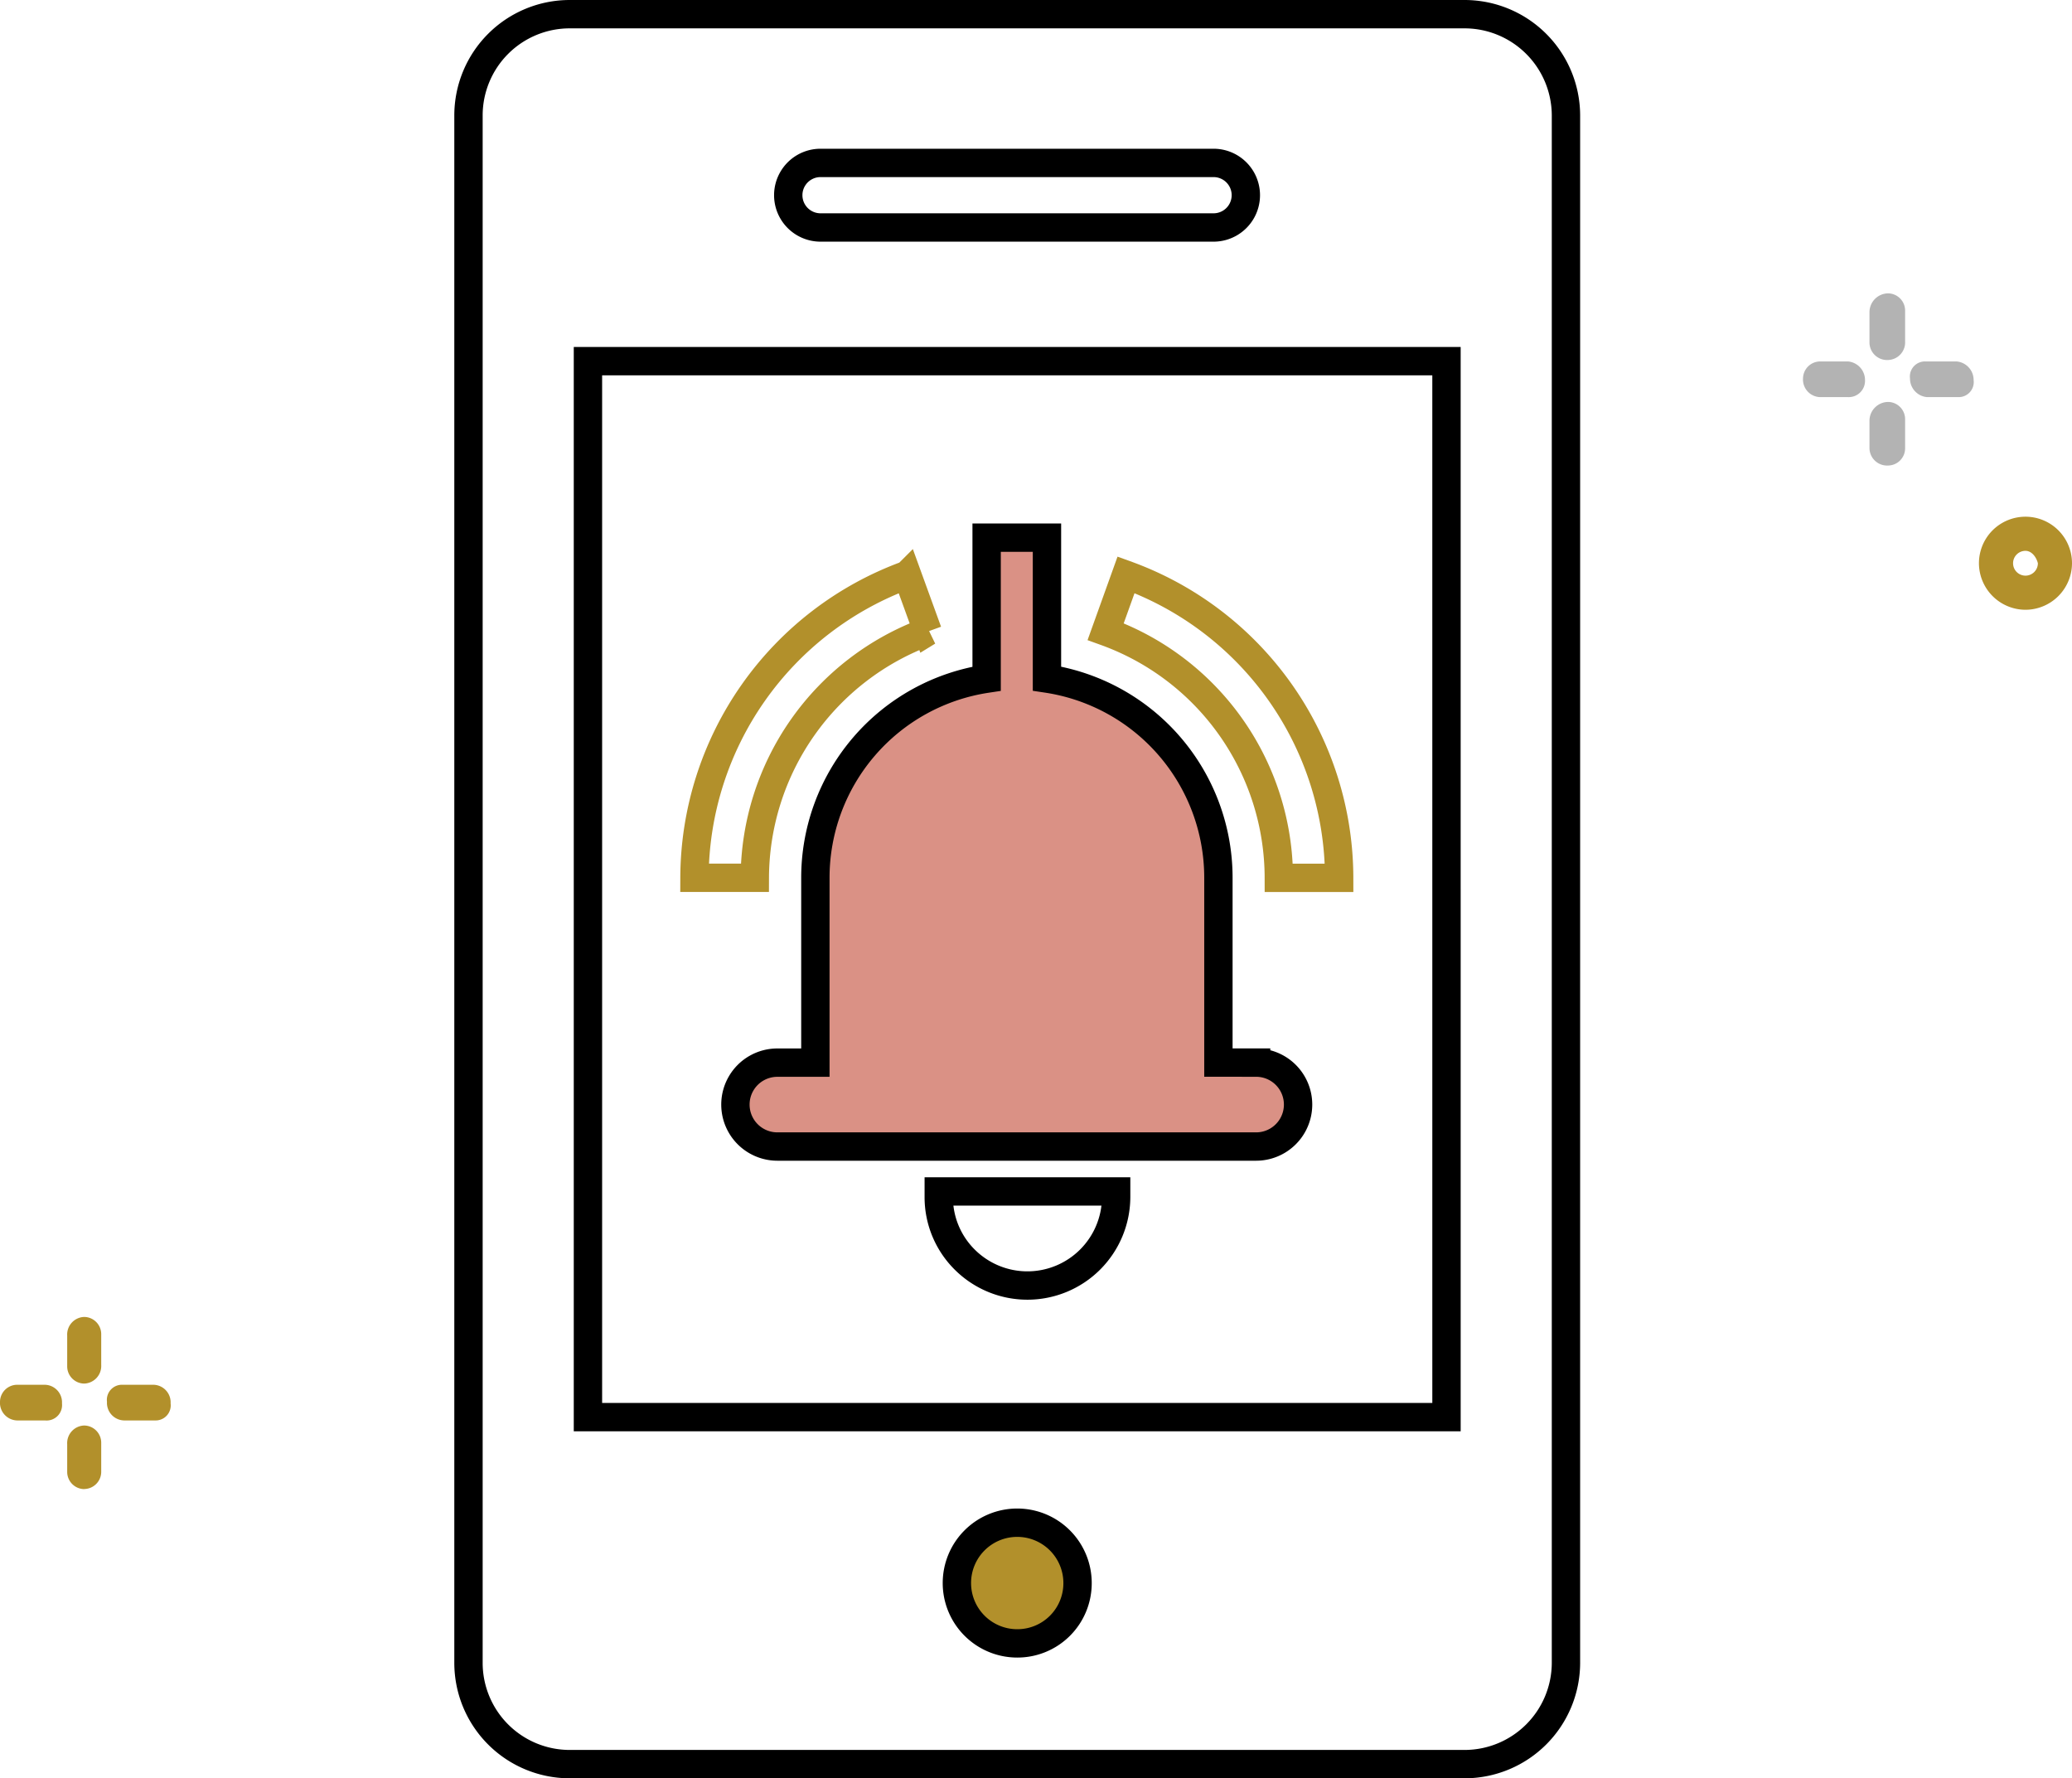 <svg xmlns="http://www.w3.org/2000/svg" width="146.163" height="125.425" viewBox="0 0 146.163 125.425">
  <g id="Group_47162" data-name="Group 47162" transform="translate(-1474 -468.308)">
    <g id="notify" transform="translate(1507.048 469.308)">
      <ellipse id="Ellipse_422" data-name="Ellipse 422" cx="4.181" cy="4.181" rx="4.181" ry="4.181" transform="translate(34.528 106.224)" fill="#b2902b"/>
      <path id="Path_58480" data-name="Path 58480" d="M84.129,3H20.97a7.143,7.143,0,0,0-7.129,7.129V119.3a7.143,7.143,0,0,0,7.129,7.129h63.16a7.157,7.157,0,0,0,7.129-7.129V10.129A7.157,7.157,0,0,0,84.129,3ZM38.675,13.491H66.4a2.277,2.277,0,1,1,0,4.554H38.675a2.277,2.277,0,0,1,0-4.554ZM52.55,117.913a4.256,4.256,0,1,1,4.256-4.256A4.243,4.243,0,0,1,52.55,117.913Zm30.282-15.96H22.268V27.472H82.831Z" transform="translate(-13.841 -3)" fill="none" stroke="#000" stroke-width="2"/>
      <g id="Group_46926" data-name="Group 46926" transform="translate(15.941 36.921)">
        <path id="Path_58481" data-name="Path 58481" d="M47.176,42.954h4.256A22.765,22.765,0,0,0,36.4,21.582l-1.439,4.007A18.493,18.493,0,0,1,47.176,42.954Z" transform="translate(-5.954 -18.96)" fill="none" stroke="#b2902b" stroke-width="2"/>
        <path id="Path_58482" data-name="Path 58482" d="M37.786,25.583l-1.453-4a22.814,22.814,0,0,0-15,21.367h4.256a18.555,18.555,0,0,1,12.2-17.369Z" transform="translate(-21.332 -18.958)" fill="none" stroke="#b2902b" stroke-width="2"/>
        <path id="Path_58483" data-name="Path 58483" d="M29.43,41.934a6.2,6.2,0,0,0,1.83,4.4,6.26,6.26,0,0,0,10.683-4.407v-.4H29.43Z" transform="translate(-12.197 4.587)" fill="none" stroke="#000" stroke-width="2"/>
        <path id="Path_58484" data-name="Path 58484" d="M59.42,57.377H56.76V44.333A14.205,14.205,0,0,0,44.666,30.292V20.35H40.41V30.3A14.2,14.2,0,0,0,28.329,44.335V57.38H25.648a2.959,2.959,0,0,0,0,5.918H59.42a2.96,2.96,0,0,0,0-5.92Z" transform="translate(-19.8 -20.35)" fill="#da9185" stroke="#000" stroke-width="2"/>
      </g>
    </g>
    <g id="Group_14558" transform="translate(1601.188 489)" opacity="0.3">
      <g id="Group_14556" transform="translate(0 4.802)">
        <path id="Path_58283" d="M3.173,2.516H1.2A1.242,1.242,0,0,1,0,1.2,1.214,1.214,0,0,1,1.2,0H3.173a1.314,1.314,0,0,1,1.2,1.313A1.148,1.148,0,0,1,3.173,2.516Z"/>
        <path id="Path_58284" d="M10.293,2.516H8.1A1.314,1.314,0,0,1,6.9,1.2,1.063,1.063,0,0,1,8,0h2.188a1.314,1.314,0,0,1,1.2,1.313A1.063,1.063,0,0,1,10.293,2.516Z" transform="translate(0.647)"/>
      </g>
      <g id="Group_14557" transform="translate(4.689)">
        <path id="Path_58285" d="M1.313,11.485A1.242,1.242,0,0,1,0,10.282V8.313A1.33,1.33,0,0,1,1.313,7a1.214,1.214,0,0,1,1.2,1.2v2.079A1.214,1.214,0,0,1,1.313,11.485Z" transform="translate(0 0.658)"/>
        <path id="Path_58286" d="M1.313,4.7A1.242,1.242,0,0,1,0,3.5V1.313A1.33,1.33,0,0,1,1.313,0a1.214,1.214,0,0,1,1.2,1.2V3.391A1.242,1.242,0,0,1,1.313,4.7Z"/>
      </g>
    </g>
    <path id="Path_58288" d="M94.682,20.964A3.291,3.291,0,0,1,91.4,17.682a3.282,3.282,0,1,1,6.564,0h0A3.291,3.291,0,0,1,94.682,20.964Zm0-4.157a.875.875,0,1,0,.875.875h0c-.109-.438-.438-.875-.875-.875Z" transform="translate(1522.199 490.353)" fill="#b2902b"/>
    <g id="Group_14552" transform="translate(1474 561.196)">
      <g id="Group_14550" transform="translate(0 4.784)">
        <path id="Path_58275" d="M3.173,2.516H1.2A1.242,1.242,0,0,1,0,1.2,1.214,1.214,0,0,1,1.2,0H3.173a1.238,1.238,0,0,1,1.2,1.313A1.092,1.092,0,0,1,3.173,2.516Z" fill="#b2902b"/>
        <path id="Path_58276" d="M10.293,2.516H8.1A1.238,1.238,0,0,1,6.9,1.2,1.063,1.063,0,0,1,8,0h2.188a1.238,1.238,0,0,1,1.2,1.313A1.063,1.063,0,0,1,10.293,2.516Z" transform="translate(0.647)" fill="#b2902b"/>
      </g>
      <g id="Group_14551" transform="translate(4.74)">
        <path id="Path_58277" d="M1.2,11.485a1.214,1.214,0,0,1-1.2-1.2H0V8.313A1.242,1.242,0,0,1,1.2,7a1.214,1.214,0,0,1,1.2,1.2v2.079a1.214,1.214,0,0,1-1.2,1.2Z" transform="translate(0 0.658)" fill="#b2902b"/>
        <path id="Path_58278" d="M1.2,4.7A1.214,1.214,0,0,1,0,3.5H0V1.313A1.242,1.242,0,0,1,1.2,0a1.214,1.214,0,0,1,1.2,1.2V3.391A1.242,1.242,0,0,1,1.2,4.7Z" fill="#b2902b"/>
      </g>
    </g>
  </g>
</svg>

